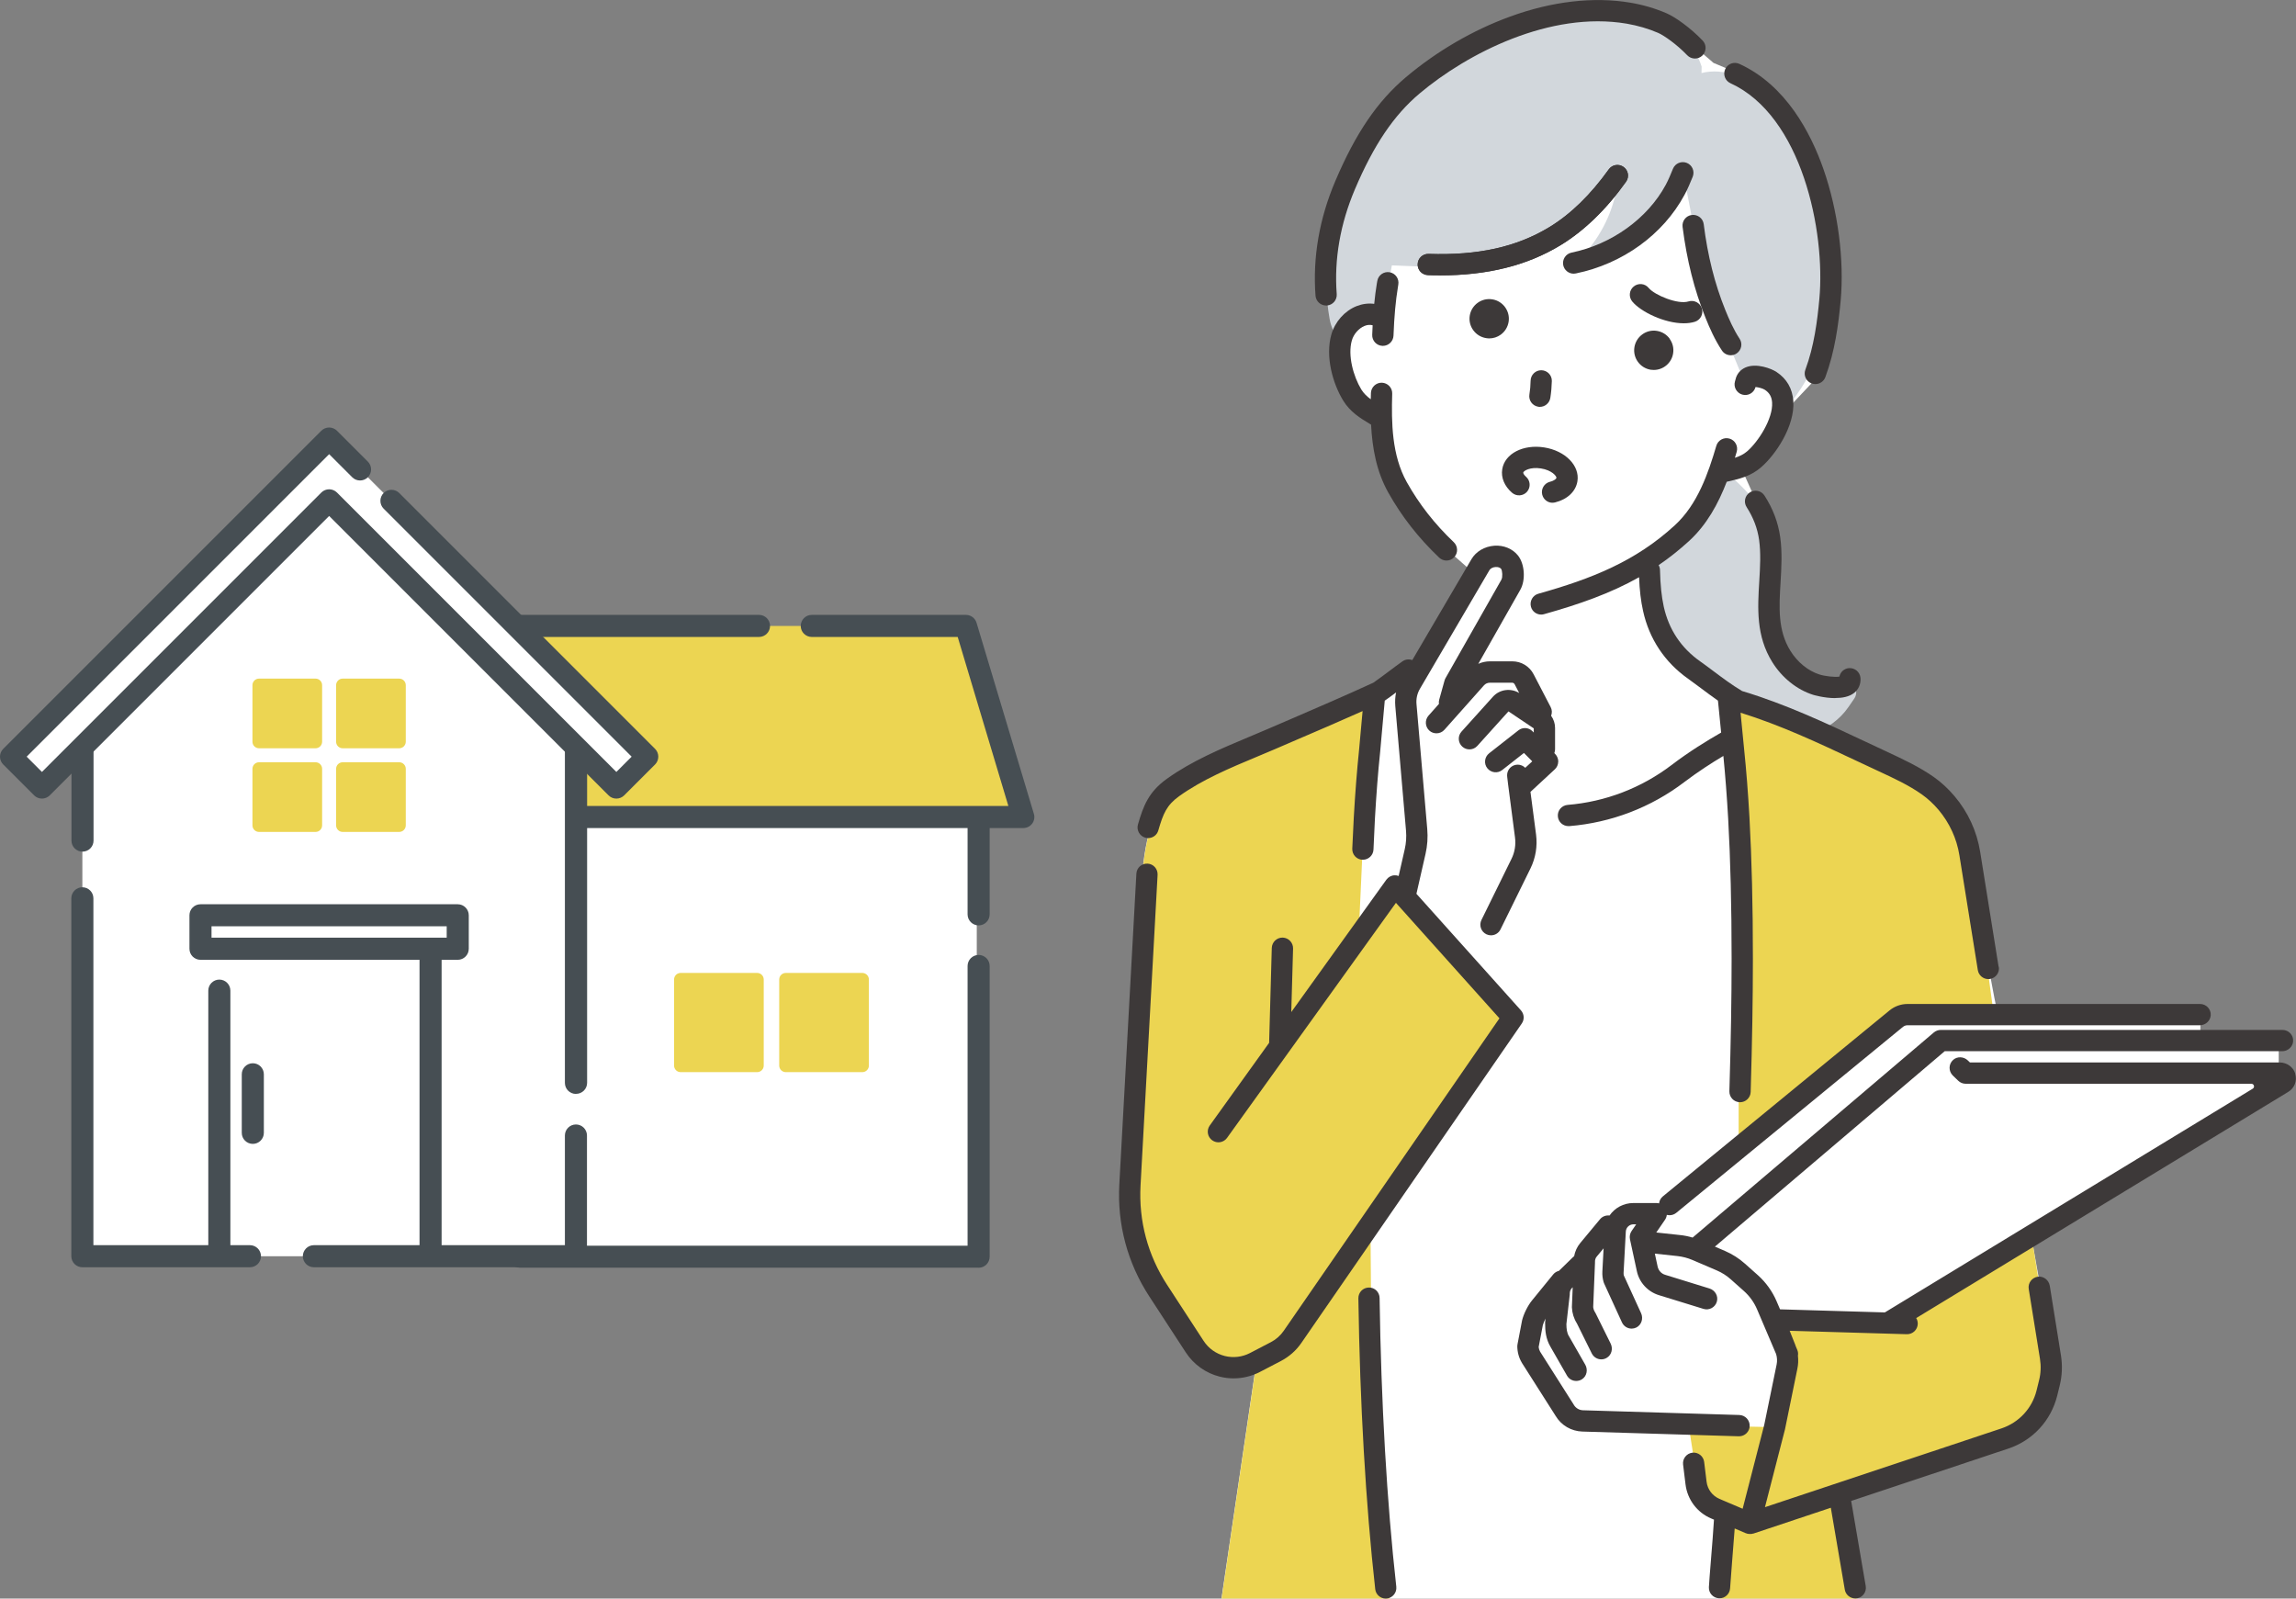 <?xml version="1.0" encoding="UTF-8"?><svg id="b" xmlns="http://www.w3.org/2000/svg" width="320.32" height="223.01" viewBox="0 0 320.32 223.01"><rect x="0" y="0" width="320.32" height="223.01" fill="#808080" stroke="none"/><g id="c"><polygon points="72.25 176.78 136.27 176.78 136.27 144.97 136.27 141.94 136.27 111.01 72.25 111.01 72.25 176.78" fill="#fff"/><path d="M136.53,176.85h-64.02c-.85,0-1.54-.69-1.54-1.54v-65.77c0-.85.69-1.54,1.54-1.54h64.02c.85,0,1.54.69,1.54,1.54v18.02c0,.85-.69,1.54-1.54,1.54s-1.54-.69-1.54-1.54v-16.47h-60.93v62.69h60.93v-39.02c0-.85.69-1.54,1.54-1.54s1.54.69,1.54,1.54v40.56c0,.85-.69,1.54-1.54,1.54Z" fill="#464e53"/><polygon points="134.75 87.32 55.69 87.32 55.69 113.98 142.75 113.98 134.75 87.32" fill="#ecd552"/><path d="M142.75,115.52H55.69c-.85,0-1.54-.69-1.54-1.54v-26.66c0-.85.69-1.54,1.54-1.54h50.2c.85,0,1.54.69,1.54,1.54s-.69,1.54-1.54,1.54h-48.66v23.58h83.45l-7.07-23.58h-20.36c-.85,0-1.54-.69-1.54-1.54s.69-1.54,1.54-1.54h21.51c.68,0,1.28.45,1.48,1.1l8,26.66c.14.47.05.97-.24,1.36-.29.39-.75.62-1.24.62Z" fill="#464e53"/><polygon points="48.05 69.47 48.05 65.49 45.92 67.48 43.79 65.49 43.79 69.47 11.49 99.54 11.49 175.25 43.79 175.25 48.05 175.25 80.35 175.25 80.35 99.54 48.05 69.47" fill="#fff"/><path d="M80.35,152.61c-.85,0-1.54-.69-1.54-1.54v-50.85l-31.8-29.62c-.31-.29-.49-.7-.49-1.13v-.56c-.38.16-.81.16-1.18,0v.56c0,.43-.18.84-.49,1.13l-31.8,29.62v17.05c0,.85-.69,1.54-1.54,1.54s-1.54-.69-1.54-1.54v-17.73c0-.43.18-.84.49-1.13l31.8-29.62v-3.3c0-.61.36-1.17.93-1.41.56-.24,1.22-.13,1.67.29l1.08,1.01,1.08-1.01c.45-.42,1.1-.53,1.67-.29.56.24.93.8.93,1.41v3.3l31.8,29.62c.31.29.49.7.49,1.13v51.52c0,.85-.69,1.54-1.54,1.54Z" fill="#464e53"/><path d="M80.35,176.79h-36.56c-.85,0-1.54-.69-1.54-1.54s.69-1.54,1.54-1.54h35.02v-15.3c0-.85.69-1.54,1.54-1.54s1.54.69,1.54,1.54v16.84c0,.85-.69,1.54-1.54,1.54Z" fill="#464e53"/><path d="M34.87,176.79H11.49c-.85,0-1.54-.69-1.54-1.54v-49.93c0-.85.69-1.54,1.54-1.54s1.54.69,1.54,1.54v48.39h21.84c.85,0,1.54.69,1.54,1.54s-.69,1.54-1.54,1.54Z" fill="#464e53"/><polygon points="90.3 105.56 50.23 65.49 45.92 61.18 1.54 105.56 5.85 109.87 45.92 69.8 85.99 109.87 90.3 105.56" fill="#fff"/><path d="M5.85,111.41c-.39,0-.79-.15-1.09-.45l-4.31-4.31c-.6-.6-.6-1.58,0-2.18l44.38-44.38c.29-.29.68-.45,1.09-.45h0c.41,0,.8.16,1.09.45l4.31,4.31c.6.6.6,1.58,0,2.18-.6.6-1.58.6-2.18,0l-3.22-3.22L3.72,105.56l2.13,2.13,38.98-38.98c.6-.6,1.58-.6,2.18,0l38.98,38.98,2.13-2.13-34.6-34.6c-.6-.6-.6-1.58,0-2.18.6-.6,1.58-.6,2.18,0l35.69,35.69c.29.29.45.68.45,1.09s-.16.8-.45,1.09l-4.31,4.31c-.6.6-1.58.6-2.18,0l-38.98-38.98L6.94,110.96c-.3.3-.7.45-1.09.45Z" fill="#464e53"/><rect x="36.14" y="95.59" width="7.88" height="7.88" fill="#ecd552"/><path d="M44.02,104.39h-7.88c-.51,0-.92-.41-.92-.92v-7.88c0-.51.41-.92.92-.92h7.88c.51,0,.92.41.92.92v7.88c0,.51-.41.92-.92.92ZM37.07,102.54h6.03v-6.03h-6.03v6.03Z" fill="#ecd552"/><rect x="47.82" y="95.59" width="7.88" height="7.88" fill="#ecd552"/><path d="M55.69,104.39h-7.88c-.51,0-.92-.41-.92-.92v-7.88c0-.51.41-.92.92-.92h7.88c.51,0,.92.41.92.92v7.88c0,.51-.41.92-.92.92ZM48.74,102.54h6.03v-6.03h-6.03v6.03Z" fill="#ecd552"/><rect x="36.14" y="107.26" width="7.88" height="7.88" fill="#ecd552"/><path d="M44.02,116.06h-7.88c-.51,0-.92-.41-.92-.92v-7.88c0-.51.41-.92.92-.92h7.88c.51,0,.92.41.92.92v7.88c0,.51-.41.92-.92.92ZM37.07,114.22h6.03v-6.03h-6.03v6.03Z" fill="#ecd552"/><rect x="47.82" y="107.26" width="7.88" height="7.88" fill="#ecd552"/><path d="M55.69,116.06h-7.88c-.51,0-.92-.41-.92-.92v-7.88c0-.51.41-.92.92-.92h7.88c.51,0,.92.41.92.92v7.88c0,.51-.41.92-.92.92ZM48.74,114.22h6.03v-6.03h-6.03v6.03Z" fill="#ecd552"/><rect x="27.97" y="127.69" width="35.89" height="4.67" fill="#fff"/><path d="M63.87,133.9H27.97c-.85,0-1.54-.69-1.54-1.54v-4.67c0-.85.69-1.54,1.54-1.54h35.89c.85,0,1.54.69,1.54,1.54v4.67c0,.85-.69,1.54-1.54,1.54ZM29.51,130.81h32.81v-1.59H29.51v1.59Z" fill="#464e53"/><path d="M30.6,175.92c-.85,0-1.54-.69-1.54-1.54v-36.18c0-.85.69-1.54,1.54-1.54s1.54.69,1.54,1.54v36.18c0,.85-.69,1.54-1.54,1.54Z" fill="#464e53"/><path d="M60.07,176.21c-.85,0-1.54-.69-1.54-1.54v-42.02c0-.85.69-1.54,1.54-1.54s1.54.69,1.54,1.54v42.02c0,.85-.69,1.54-1.54,1.54Z" fill="#464e53"/><path d="M35.27,159.58c-.85,0-1.54-.69-1.54-1.54v-8.17c0-.85.69-1.54,1.54-1.54s1.54.69,1.54,1.54v8.17c0,.85-.69,1.54-1.54,1.54Z" fill="#464e53"/><rect x="94.97" y="136.65" width="10.67" height="12" fill="#ecd552"/><path d="M105.63,149.57h-10.67c-.51,0-.92-.41-.92-.92v-12c0-.51.41-.92.92-.92h10.67c.51,0,.92.41.92.92v12c0,.51-.41.92-.92.92ZM95.89,147.72h8.82v-10.15h-8.82v10.15Z" fill="#ecd552"/><rect x="109.63" y="136.65" width="10.67" height="12" fill="#ecd552"/><path d="M120.3,149.57h-10.67c-.51,0-.92-.41-.92-.92v-12c0-.51.41-.92.92-.92h10.67c.51,0,.92.41.92.92v12c0,.51-.41.92-.92.92ZM110.56,147.72h8.82v-10.15h-8.82v10.15Z" fill="#ecd552"/><path d="M170.43,223.01h88.65s-2.15-14.21-2.15-14.21c4.86-1.65,9.72-3.29,14.58-4.94,7.85-2.66,15.48-5.22,14.53-15-.53-5.5-1.76-11.02-2.64-16.48l34.51-20.95v-6.1h-10.93v-3.86h-28.11c-.5,0-2.6-14.09-2.81-15.2-1.5-8.23-2.74-14.91-10.71-18.7-4.88-2.32-9.76-4.64-14.64-6.96,1.86-.65,3.76-1.18,5.44-2.22.43-.27,1.46-2.67,1.5-2.67h-2.72c-3.63,0-6.79-3.84-7.64-6.98-.8-2.96-.52-6.1-.4-9.17.21-5.53-1.76-9.44-3.98-14.29.03.06,3.33-2.92,3.63-3.29,1.09-1.32,1.58-2.69,2.17-4.25l4.01-4.25c.78-1.8,1.47-3.41,1.82-5.36.49-2.74.75-5.52.78-8.3.09-9.28-2.05-21.51-9.74-27.7-1.96-1.57-4.24-2.38-6.52-3.35-1.76-1.48-3.46-3.13-5.39-4.39-2.95-1.93-6.52-2.77-10.02-2.84-12.07-.25-24.49,6.13-31.59,15.83-.86,1.17-1.65,2.4-2.35,3.67-2.16,3.88-3.6,8.15-4.25,12.54-.31,2.06-.69,4.5-.37,6.59.21,1.32.63,2.67.9,3.99,0,0,1.33,2.41,1.33,2.41-.71,3.36-.16,6.66,1.99,9.44.83,1.06,2.2,1.5,3.38,2.09.55.28.4,3.11.46,3.66.19,1.65.67,3.31,1.28,4.86,1.48,3.79,3.98,6.68,6.84,9.5l4.29,3.78-7.91,13.82-6.04,3.26s-24.63,10.69-24.75,10.75c-9.72,4.22-7.28,19.93-7.74,28.85-.43,7.79-.81,15.59-1.22,23.38-.29,5.63-.68,11.57,1.99,16.75,3.55,6.86,6.35,14.68,15.3,13.97l-4.78,32.34Z" fill="#fff"/><path d="M286.05,188.86c.95,9.78-6.69,12.34-14.53,15-4.86,1.65-9.72,3.29-14.58,4.94,0,0,2.15,14.21,2.15,14.21h-19.06l.53-11.69-3.43-2.51-1.54-9.98,11.95.27,2.17-9.96-1.9-4.89,16.39.36,19.21-12.23,2.64,16.48Z" fill="#ecd552"/><path d="M250.73,100.6c4.88,2.32,9.76,4.64,14.64,6.96,7.97,3.79,9.21,10.48,10.71,18.7l2.07,15.24h-12.15l-23.44,19.2v-12.86l.36-16.61-.36-19.97-1.36-14.76,9.53,4.1Z" fill="#ecd552"/><path d="M191.63,96.97s-24.63,10.69-24.75,10.75c-9.72,4.22-7.28,19.93-7.74,28.85-.43,7.79-.81,15.59-1.22,23.38-.29,5.63-.68,11.57,1.99,16.75,3.55,6.86,6.35,14.68,15.3,13.97l-4.78,32.34h23.42l-1.68-11.69-.73-10-.24-30.11,19.8-29.34-16.17-17.99-5.31,7.37.59-13.04,1.53-21.23Z" fill="#ecd552"/><path d="M257.88,98.64s0,0,0,0c.02-.04.83-1.21.83-1.21.39-.58.33-1.35-.15-1.86-.48-.51-1.25-.61-1.85-.25-1.05.63-3.01.81-3.46.68-1.59-.5-3.08-1.71-4.07-3.31-1.77-2.85-1.58-6.09-1.37-9.52.12-2.06.25-4.2-.05-6.34-.74-5.3-4.26-8.75-7.25-11.16-.03-.02-.06-.05-.09-.07l-.12-.08c-1.17,3.52-2.74,6.97-5.51,9.52-1.47,1.35-2.98,2.52-4.54,3.54v1.66c.04,1.8.17,3.6.55,5.36.78,3.55,2.72,6.47,5.69,8.56,1.76,1.24,3.78,2.91,5.85,4.15l.22.14c3.62,1.07,7.07,2.44,10.47,3.95,1.91-.83,3.66-2.02,4.84-3.75Z" fill="#d2d7dc"/><path d="M248.66,57.54c3.82-4.18,6.19-9.49,6.73-15.12,0-.09.02-.17.02-.26.94-10.14-2.71-26.78-13.27-31.6l-.05-.02c-1.49-.61-3.15-.74-4.71-.35,0,0,.02-.85.02-.9,0,0,0,0,0,0-.5-1.6-1.46-3.03-2.78-4.07-1.02-.81-1.99-1.43-2.59-1.69-1.52-.66-3.11-1.11-4.74-1.39-10.48-1.77-22.21,3.42-30.1,10.08-4.39,3.7-7.2,8.68-9.42,13.91-2.47,5.8-3.39,12.1-2.27,18.38.41,2.31,1.8,3.15,1.69,3.46.57-1.74,1.59-3.77,3.66-3.79.72,0,1.44.25,2.01.71.1-1.55.5-3.56.91-5.59l.41-2.28,5.19.21c6.14.2,12.22-.65,17.66-3.95,3.48-2.12,6.37-5.17,8.73-8.47-.39,3.85-1.97,7.48-4.51,10.39l-1.59,1.82c5.85-1.19,11.32-4.94,14.15-10.2.42-.78.75-1.58,1.08-2.39-.19.46.37,1.9.46,2.39.26,1.31.52,2.63.76,3.95.48,2.63.93,5.26,1.59,7.85,1.37,5.36,4,10.16,5.88,15.32.17-.6.05-.18.1-.35.08-.29.28-.53.55-.66.08-.04.17-.07.27-.09,1.49-.23,3.31.75,3.98,2.11.23.47.29,1.02.28,1.55,0,.35-.04.7-.1,1.06h0Z" fill="#d2d7dc"/><path d="M193.33,223.01c-.75,0-1.39-.56-1.47-1.32-1.33-11.9-2.14-25.93-2.35-40.57-.01-.82.64-1.49,1.46-1.5.82-.02,1.49.64,1.5,1.46.21,14.55,1.01,28.48,2.33,40.28.09.81-.5,1.55-1.31,1.64-.06,0-.11,0-.17,0Z" fill="#3d3939"/><path d="M202.83,75.65c-2.69-2.56-4.83-5.3-6.56-8.38-2.11-3.77-2.16-8.35-2.04-12.35.03-.82-.62-1.5-1.44-1.53-.82-.02-1.5.62-1.53,1.44,0,.29-.02.58-.02.87-.54-.39-.99-.83-1.33-1.38-1.1-1.82-1.91-4.75-1.31-6.83.25-.88.96-1.69,1.77-2.02.39-.16.77-.19,1.13-.09-.02.43-.04.88-.06,1.33-.03.82.61,1.51,1.43,1.54.02,0,.04,0,.06,0,.79,0,1.45-.63,1.48-1.43.1-2.7.3-4.86.62-6.8.02-.11.04-.21.05-.32.14-.81-.4-1.58-1.21-1.72-.81-.14-1.58.4-1.72,1.21-.02.11-.04.23-.06.34-.15.9-.27,1.85-.37,2.86-.81-.11-1.65,0-2.47.32-1.67.67-3.01,2.19-3.51,3.96-.87,3.05.19,6.81,1.63,9.18.99,1.63,2.4,2.48,3.76,3.3.05.03.1.06.15.09.17,3.29.76,6.55,2.4,9.47,1.87,3.34,4.19,6.31,7.1,9.08.29.27.66.41,1.02.41.39,0,.78-.15,1.07-.46.57-.59.54-1.53-.05-2.1Z" fill="#3d3939"/><path d="M217.4,106.27c0-.4-.15-.79-.43-1.08l-.12-.13c.06-.17.1-.35.1-.53v-2.98c0-.62-.2-1.21-.55-1.7.15-.38.14-.83-.07-1.22l-2.37-4.56c-.58-1.12-1.72-1.81-2.98-1.81h-3.1c-.57,0-1.13.12-1.64.35l5.85-10.31c.78-1.34.63-3.63-.31-4.8-.76-.95-1.99-1.46-3.3-1.37-1.37.1-2.57.81-3.2,1.89-.02.04-5.16,8.81-8.25,14.07-.44-.17-.96-.12-1.38.18-.6.42-1.2.88-1.85,1.36-.72.54-1.45,1.09-2.2,1.61-3.89,1.79-7.89,3.51-11.76,5.18-1.05.45-2.09.9-3.14,1.35-.81.35-1.65.7-2.46,1.04-3.91,1.64-7.96,3.34-11.45,5.84-2.56,1.84-3.29,3.8-4.03,6.37-.23.79.23,1.61,1.01,1.84.14.04.28.06.41.06.64,0,1.24-.42,1.42-1.07.68-2.36,1.17-3.53,2.91-4.78,3.22-2.31,7.11-3.94,10.87-5.51.82-.34,1.67-.7,2.49-1.05,1.04-.45,2.09-.9,3.13-1.35,2.99-1.28,6.06-2.6,9.1-3.96-.07.83-.16,1.76-.24,2.62-.12,1.32-.23,2.57-.25,2.77-.3,2.9-.55,6.08-.74,9.47-.08,1.4-.15,2.86-.21,4.34-.03.82.6,1.51,1.42,1.54.02,0,.04,0,.06,0,.79,0,1.45-.63,1.48-1.43.06-1.46.13-2.9.2-4.29.19-3.34.43-6.48.73-9.33.02-.2.11-1.2.25-2.81.13-1.4.3-3.34.39-4.33,0,0,0,0,.01-.01.54-.37,1.06-.76,1.57-1.14-.13.62-.16,1.25-.11,1.89l1.5,17.43c.07.85.01,1.71-.18,2.55l-.85,3.73c-.19-.07-.38-.1-.59-.09-.45.02-.86.25-1.13.62l-13.26,18.46.25-8.86c.02-.82-.62-1.5-1.44-1.53-.82-.02-1.5.62-1.53,1.44l-.37,13.24-8.28,11.53c-.48.67-.33,1.59.34,2.07.67.48,1.59.33,2.07-.34l8.56-11.91s0,0,0,0l15-20.88,14.44,16.11-30.09,43.59c-.46.67-1.08,1.22-1.8,1.59l-2.92,1.52c-1.08.56-2.32.7-3.5.41-1.22-.31-2.27-1.05-2.96-2.11l-5.09-7.81c-2.7-4.14-3.98-8.93-3.71-13.87l2.38-43.34c.04-.82-.58-1.52-1.4-1.56-.82-.04-1.52.58-1.56,1.4l-2.38,43.34c-.31,5.57,1.14,10.98,4.19,15.65l5.09,7.81c1.1,1.68,2.78,2.88,4.73,3.37.64.16,1.28.24,1.93.24,1.26,0,2.52-.3,3.66-.89l2.92-1.52c1.15-.6,2.15-1.47,2.88-2.54l30.75-44.56c.39-.56.34-1.32-.12-1.83l-14.58-16.26,1.27-5.57c.26-1.14.34-2.3.24-3.46l-1.5-17.43c-.07-.76.1-1.5.49-2.16,1.99-3.39,9.69-16.53,9.69-16.54.14-.23.48-.41.85-.43.33-.02.62.07.77.25.19.26.23,1.18.06,1.47,0,0,0,.01,0,.02l-7.81,13.76c-.06.11-.11.22-.14.34l-.74,2.66c-.06.2-.07.41-.04.6l-1.45,1.63c-.54.61-.49,1.55.12,2.1.28.25.63.37.99.37.41,0,.82-.17,1.11-.5l5.51-6.19c.21-.24.51-.37.83-.37h3.1c.15,0,.28.08.35.21l.64,1.23c-1.18-.73-2.74-.52-3.67.52l-4.38,4.86c-.55.61-.5,1.55.11,2.1.61.55,1.55.5,2.1-.11l4.34-4.81,3.53,2.37v.58l-.18-.18c-.53-.54-1.38-.59-1.97-.12l-4.08,3.2c-.64.51-.76,1.44-.25,2.08.51.64,1.44.76,2.08.25l3.03-2.38,1.16,1.17-.98.9c-.27-.27-.64-.44-1.05-.44-.82,0-1.48.66-1.48,1.48,0,.15,0,.32,1.1,8.66.14,1.04-.03,2.09-.5,3.03l-4.18,8.5c-.36.74-.06,1.62.68,1.99.21.1.43.15.65.15.55,0,1.07-.3,1.33-.83l4.18-8.5c.72-1.47.99-3.1.78-4.73-.37-2.83-.62-4.71-.78-5.95l3.39-3.14c.3-.27.47-.65.48-1.06Z" fill="#3d3939"/><path d="M278.83,134.87l-2.57-16.02c-.46-2.87-1.69-5.55-3.57-7.77-.87-1.03-1.84-1.93-2.87-2.66-2.04-1.44-4.37-2.52-6.42-3.48-1.05-.49-2.1-.98-3.14-1.47-5.5-2.59-11.18-5.26-17.23-7.07-.02-.02-.05-.03-.07-.05-1.33-.79-2.64-1.77-3.91-2.72-.64-.48-1.25-.94-1.85-1.36-2.68-1.89-4.39-4.47-5.09-7.66-.31-1.44-.47-3-.52-5.07,0-.26-.08-.5-.19-.7,1.46-.99,2.87-2.11,4.26-3.38,2.46-2.26,4.05-5.17,5.24-8.25.06-.01.11-.03.17-.04,1.55-.35,3.16-.72,4.6-1.96,2.01-1.72,4.75-5.73,4.52-9.25-.11-1.73-.92-3.13-2.35-4.07-.71-.47-2.79-1.28-4.31-.63-.72.31-1.23.91-1.4,1.66l-.08.29c-.23.79.23,1.61,1.02,1.84.79.23,1.61-.23,1.84-1.02v-.04c.4.03,1.03.2,1.31.39.64.42.96.98,1.01,1.78.14,2.24-1.93,5.48-3.49,6.81-.49.42-1.06.69-1.7.9.09-.28.17-.56.25-.84.23-.79-.22-1.61-1-1.84-.79-.23-1.61.22-1.84,1-1.13,3.83-2.61,8.17-5.79,11.09-5.49,5.04-11.59,7.46-19.04,9.55-.79.22-1.25,1.04-1.03,1.83.18.66.78,1.08,1.43,1.08.13,0,.27-.02.4-.06,4.89-1.37,9.24-2.89,13.25-5.15.07,1.81.25,3.33.56,4.71.85,3.88,3.02,7.15,6.28,9.45.56.4,1.15.84,1.78,1.31.78.58,1.57,1.18,2.38,1.74,0,.04,0,.09.02.13.04.35.26,2.63.43,4.33-1.98,1.14-4.43,2.63-6.92,4.53-4.21,3.2-9.23,5.13-14.5,5.56-.82.07-1.43.78-1.36,1.6.06.78.71,1.36,1.48,1.36.04,0,.08,0,.12,0,5.84-.48,11.39-2.6,16.05-6.15,1.9-1.44,3.78-2.65,5.44-3.64.27,2.69.49,5.63.67,8.74.32,5.76.48,12.15.48,19.55,0,5.59-.1,11.46-.31,18.49-.02.82.62,1.5,1.44,1.53.02,0,.03,0,.05,0,.8,0,1.46-.64,1.48-1.44.21-7.06.31-12.96.31-18.58,0-7.46-.16-13.91-.48-19.72-.19-3.39-.44-6.57-.74-9.47-.02-.16-.09-.9-.18-1.84-.1-1.02-.22-2.26-.32-3.29,5.59,1.74,10.75,4.16,16.19,6.72,1.05.49,2.1.99,3.16,1.48,2.03.94,4.14,1.92,5.96,3.21.83.59,1.61,1.31,2.32,2.15,1.52,1.81,2.53,4,2.9,6.33l2.57,16.02c.12.73.75,1.25,1.46,1.25.08,0,.16,0,.24-.02.81-.13,1.36-.89,1.23-1.7Z" fill="#3d3939"/><path d="M320.23,149.81c-.28-.96-1.19-1.59-2.19-1.59h-43.21l-.29-.28c-.57-.55-1.48-.6-2.06-.07-.64.58-.65,1.57-.04,2.17l.76.73c.28.27.65.42,1.03.42h39.86c.38,0,.52.5.19.69l-51.32,31.21-14.62-.43-.48-1.12c-.59-1.38-1.49-2.64-2.61-3.64l-1.82-1.62c-.82-.73-1.75-1.32-2.76-1.76l-1.42-.61,32.06-27.26h47.08c.79,0,1.48-.6,1.53-1.39.06-.86-.63-1.58-1.48-1.58h-47.68c-.35,0-.69.13-.96.35l-33.66,28.62c-.59-.18-1.19-.3-1.81-.36l-3.26-.35,1.22-1.78c.14-.21.22-.44.25-.68.13.03.26.05.39.05.33,0,.66-.11.94-.34l31.62-25.94c.18-.14.4-.22.63-.22h40.77c.79,0,1.48-.6,1.53-1.39.06-.86-.63-1.58-1.48-1.58h-40.82c-.91,0-1.8.32-2.51.9l-31.62,25.94c-.31.26-.49.61-.53.98-.12-.03-.25-.05-.38-.05h-3.21c-1.37,0-2.59.68-3.32,1.74-.49-.06-1,.12-1.33.52l-2.75,3.31c-.45.54-.74,1.18-.86,1.85-.05.04-.1.08-.15.12l-1.97,1.92c-.3.07-.59.24-.8.5l-2.96,3.63c-.6.74-1.17,1.89-1.39,2.81,0,.02,0,.04-.01.06l-.62,3.24c-.02.08-.03.17-.03.25,0,.81.21,1.62.63,2.32,0,.01.02.03.02.04l4.7,7.39c.79,1.32,2.18,2.13,3.72,2.18l21.82.66s.03,0,.05,0c.8,0,1.46-.64,1.48-1.44.02-.82-.62-1.5-1.44-1.53l-21.82-.66c-.53-.02-1-.3-1.27-.75,0-.01-.02-.03-.02-.04l-4.69-7.39c-.11-.2-.18-.42-.2-.64l.58-3.04c.07-.27.21-.61.38-.93l-.06.52c0,.05,0,.11,0,.16,0,1,.09,2.16.77,3.29l2.28,3.98c.27.48.77.75,1.29.75.27,0,.55-.07.8-.23.68-.43.86-1.34.46-2.04l-2.26-3.95s-.01-.02-.02-.03c-.28-.46-.34-.99-.35-1.68l.47-4.12c0-.05,0-.11,0-.16,0-.29.12-.57.32-.77l.09-.09-.11,2.71s0,.08,0,.12c.04.78.27,1.54.69,2.2l2.08,4.2c.26.52.78.83,1.33.83.26,0,.53-.07.77-.22.67-.4.88-1.27.54-1.97l-2.1-4.24c-.03-.05-.08-.14-.11-.19-.13-.21-.21-.45-.23-.69l.25-6.17s0-.08,0-.12c-.01-.27.07-.54.25-.75l.95-1.14-.17,3.21c-.03.51.03,1.01.17,1.49.02.06.04.13.07.19l2.49,5.44c.25.55.79.87,1.35.87.22,0,.44-.05.65-.15.73-.36,1.01-1.26.67-2l-2.41-5.27c-.03-.13-.04-.27-.03-.41l.31-5.71c.03-.57.5-1.01,1.07-1.01h.38l-.64.93c-.23.34-.32.76-.23,1.16l.96,4.44c.34,1.59,1.52,2.87,3.07,3.35l6.23,1.92c.79.24,1.63-.21,1.86-1.01.23-.79-.25-1.6-1.04-1.84l-6.18-1.91c-.53-.16-.92-.6-1.04-1.14l-.39-1.81,3.16.34c.71.08,1.41.26,2.07.54l3.41,1.46c.72.31,1.38.73,1.96,1.25l1.82,1.62c.8.71,1.44,1.6,1.85,2.58l2.65,6.22c.14.47.17.97.07,1.46l-1.73,8.43-3.01,11.69-1.9-.81s0,0-.01,0l-1.33-.57c-.98-.42-1.66-1.33-1.79-2.38l-.34-2.77c-.1-.81-.84-1.39-1.65-1.29-.81.1-1.39.84-1.29,1.65l.34,2.77c.26,2.11,1.61,3.92,3.57,4.75l.4.17c-.08,1.38-.27,3.75-.42,5.59-.14,1.73-.26,3.22-.29,3.83-.04.82.59,1.51,1.41,1.55.02,0,.05,0,.07,0,.79,0,1.44-.62,1.48-1.41.03-.56.15-2.11.28-3.74.13-1.57.26-3.26.36-4.59l1.54.66s.01,0,.02,0c.03.01.05.02.08.03.02,0,.04.01.06.02.02,0,.05.01.07.02.02,0,.05.01.07.02.02,0,.03,0,.05,0,.08.01.15.02.23.02,0,0,0,0,.01,0,.06,0,.12,0,.18-.01.01,0,.02,0,.03,0,.06,0,.12-.02.18-.04.01,0,.02,0,.03,0,.01,0,.02,0,.03,0l10.83-3.61,1.95,11.42c.12.72.75,1.23,1.46,1.23.08,0,.17,0,.25-.02.81-.14,1.35-.9,1.21-1.71l-2.03-11.87,21.91-7.3c3.41-1.13,5.96-3.89,6.83-7.37l.35-1.42c.34-1.38.4-2.78.18-4.19l-1.56-9.72c-.13-.81-.87-1.4-1.68-1.28-.82.12-1.39.89-1.26,1.7l1.57,9.76c.16,1,.12,2.01-.13,3l-.35,1.42c-.62,2.49-2.45,4.46-4.89,5.28l-33,10.99,2.77-10.76s.01-.05.02-.07l1.73-8.47c.13-.61.15-1.23.08-1.84.05-.27.02-.56-.1-.83l-.19-.45c-.03-.09-.06-.19-.1-.28l-.76-1.91,16.34.48c.82.02,1.5-.62,1.53-1.44,0-.3-.07-.58-.22-.81l51.91-31.56c.87-.53,1.26-1.54.97-2.52Z" fill="#3d3939"/><path d="M256.03,97.39c-1.56,0-3.05-.45-3.08-.46-2.26-.71-4.34-2.38-5.7-4.57-2.27-3.65-2.04-7.52-1.81-11.27.12-2.01.23-3.9-.02-5.75-.23-1.63-.8-3.13-1.74-4.59-.45-.69-.25-1.61.44-2.05.69-.45,1.61-.25,2.05.44,1.18,1.83,1.9,3.73,2.19,5.79.3,2.14.17,4.27.05,6.34-.21,3.43-.4,6.67,1.37,9.52.99,1.6,2.48,2.81,4.07,3.31.76.24,2.14.4,2.77.29.13-.63.66-1.13,1.34-1.18.82-.06,1.53.55,1.6,1.36.07.84-.25,1.59-.89,2.1-.68.54-1.67.71-2.63.71Z" fill="#3d3939"/><path d="M208.19,41.76c-1.49-.24-2.9.78-3.14,2.27-.12.72.06,1.45.49,2.04.43.59,1.06.98,1.79,1.1.15.02.29.04.44.04.57,0,1.13-.18,1.6-.52.59-.43.98-1.06,1.1-1.79.24-1.49-.78-2.9-2.27-3.14Z" fill="#3d3939"/><path d="M232.95,47.26c-.43-.59-1.06-.98-1.79-1.1-.72-.12-1.45.06-2.04.49-.59.43-.98,1.06-1.1,1.79-.24,1.49.78,2.9,2.27,3.14.15.02.29.03.43.03,1.32,0,2.49-.96,2.7-2.31.12-.72-.06-1.45-.49-2.04Z" fill="#3d3939"/><path d="M214.84,56.76c-.08,0-.16,0-.24-.02-.81-.13-1.36-.89-1.23-1.7.1-.63.16-1.28.17-1.94.02-.81.68-1.45,1.48-1.45.01,0,.02,0,.03,0,.82.02,1.47.69,1.45,1.51-.02.79-.09,1.58-.21,2.35-.12.73-.75,1.25-1.46,1.25Z" fill="#3d3939"/><path d="M234.9,45.1c-2.69,0-5.98-1.59-7.18-3.04-.52-.63-.44-1.57.2-2.09.63-.52,1.57-.44,2.09.2.83,1,4.07,2.35,5.56,1.88.78-.24,1.61.19,1.86.98.24.78-.19,1.61-.98,1.86-.48.15-1,.21-1.55.21Z" fill="#3d3939"/><path d="M216.6,70.14c-.67,0-1.27-.45-1.44-1.13-.2-.8.29-1.6,1.08-1.8.64-.16.89-.44.9-.54.04-.24-.64-1.08-2.16-1.32-1.52-.24-2.43.34-2.47.58-.01.08.08.31.38.57.62.53.69,1.47.16,2.09-.53.62-1.47.69-2.09.16-1.07-.92-1.57-2.12-1.38-3.29.35-2.18,2.93-3.51,5.87-3.04,2.94.47,4.97,2.55,4.62,4.72-.23,1.42-1.39,2.52-3.12,2.95-.12.03-.24.04-.36.04Z" fill="#3d3939"/><path d="M219.54,38.18c-.69,0-1.31-.49-1.45-1.19-.16-.8.36-1.59,1.16-1.75,5.58-1.14,10.61-4.76,13.14-9.45.38-.71.69-1.46,1.01-2.25.31-.76,1.18-1.12,1.94-.81.76.31,1.12,1.18.81,1.94-.34.83-.69,1.69-1.15,2.53-2.98,5.53-8.64,9.62-15.16,10.95-.1.02-.2.03-.3.03Z" fill="#3d3939"/><path d="M241.46,49.56c-.48,0-.95-.23-1.23-.66-.99-1.49-1.72-3.14-2.29-4.57-1.57-3.89-2.61-8.04-3.2-12.68-.1-.81.47-1.56,1.29-1.66.81-.1,1.56.47,1.66,1.29.55,4.39,1.53,8.3,3,11.94.52,1.28,1.16,2.76,2,4.03.46.68.27,1.6-.41,2.06-.25.17-.54.25-.82.25Z" fill="#3d3939"/><path d="M200.87,38.41c-.55,0-1.1,0-1.66-.03-.82-.03-1.46-.71-1.43-1.53.03-.82.71-1.46,1.53-1.43,6.92.23,12.27-.96,16.84-3.73,2.96-1.8,5.75-4.51,8.29-8.06.48-.67,1.4-.82,2.07-.34.67.48.82,1.4.34,2.07-2.77,3.88-5.86,6.86-9.17,8.87-4.63,2.81-10.15,4.19-16.82,4.19Z" fill="#3d3939"/><path d="M200.87,38.41c-.55,0-1.1,0-1.66-.03-.82-.03-1.46-.71-1.43-1.53.03-.82.71-1.46,1.53-1.43,6.92.23,12.27-.96,16.84-3.73,2.96-1.8,5.75-4.51,8.29-8.06.48-.67,1.4-.82,2.07-.34.67.48.82,1.4.34,2.07-2.77,3.88-5.86,6.86-9.17,8.87-4.63,2.81-10.15,4.19-16.82,4.19Z" fill="#3d3939"/><path d="M253.26,53.58c-.17,0-.35-.03-.52-.09-.77-.29-1.16-1.14-.87-1.91,1.22-3.28,1.67-6.82,1.95-9.85.88-9.46-2.45-25.57-12.4-30.12-.75-.34-1.07-1.22-.73-1.97.34-.75,1.22-1.07,1.97-.73,6.48,2.96,9.96,9.61,11.73,14.67,2.03,5.8,2.93,12.69,2.4,18.42-.3,3.22-.79,7-2.13,10.61-.22.6-.79.97-1.39.97Z" fill="#3d3939"/><path d="M185.01,42.62c-.77,0-1.42-.59-1.48-1.37-.4-5.36.53-10.75,2.77-16.01,2.83-6.65,5.86-11.11,9.83-14.46,4.32-3.64,9.34-6.57,14.53-8.46,5.86-2.14,11.66-2.81,16.78-1.95,1.78.3,3.49.8,5.08,1.49,1.16.5,3.31,2,5.02,3.8.57.59.54,1.53-.05,2.1-.59.56-1.53.54-2.1-.05-1.45-1.52-3.28-2.79-4.05-3.12-1.37-.59-2.85-1.02-4.4-1.29-10.66-1.8-22.23,4.13-28.9,9.75-3.59,3.03-6.37,7.15-9.01,13.35-2.05,4.83-2.91,9.75-2.54,14.63.06.82-.55,1.53-1.37,1.59-.04,0-.07,0-.11,0Z" fill="#3d3939"/></g></svg>